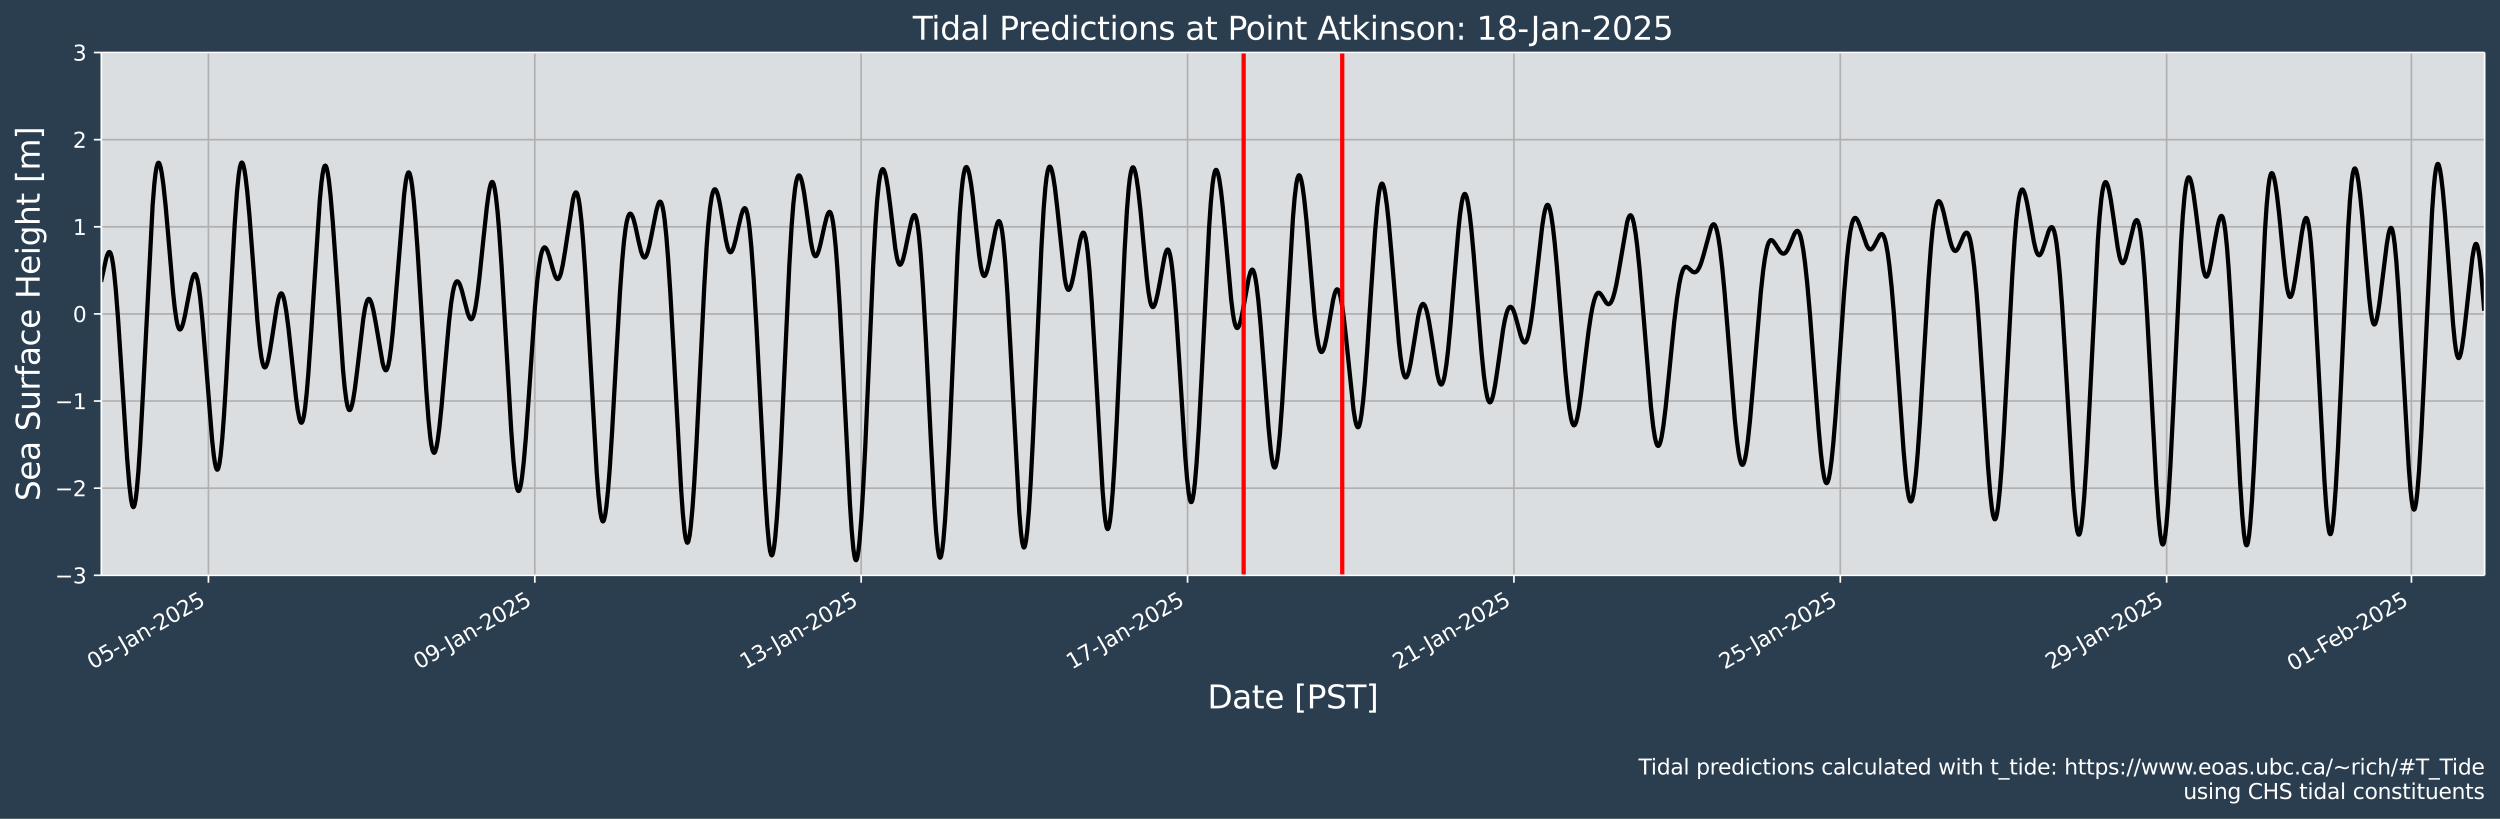 <?xml version="1.0" encoding="UTF-8"?>
<!DOCTYPE svg  PUBLIC '-//W3C//DTD SVG 1.1//EN'  'http://www.w3.org/Graphics/SVG/1.1/DTD/svg11.dtd'>
<svg width="1170.7pt" height="383.43pt" version="1.1" viewBox="0 0 1170.7 383.43" xmlns="http://www.w3.org/2000/svg" xmlns:xlink="http://www.w3.org/1999/xlink">
 <defs>
  <style type="text/css">*{stroke-linejoin: round; stroke-linecap: butt}</style>
 </defs>
 <g id="figure_1">
  <g id="patch_1">
   <path d="m0 383.43h1170.7v-383.43h-1170.7z" fill="#2b3e50"/>
  </g>
  <g id="axes_1">
   <g id="patch_2">
    <path d="m47.459 269.4h1116v-244.8h-1116z" fill="#dbdee1"/>
   </g>
   <g id="matplotlib.axis_1">
    <g id="xtick_1">
     <g id="line2d_1">
      <path d="m97.608 269.4v-244.8" clip-path="url(#p2557ea10c1)" fill="none" stroke="#b0b0b0" stroke-linecap="square" stroke-width=".8"/>
     </g>
     <g id="line2d_2">
      <defs>
       <path id="m7368bfb168" d="m0 0v3.5" stroke="#fff" stroke-width=".8"/>
      </defs>
      <use x="97.608" y="269.398" fill="#ffffff" stroke="#ffffff" stroke-width=".8" xlink:href="#m7368bfb168"/>
     </g>
     <g id="text_1">
      <!-- 05-Jan-2025 -->
      <g transform="translate(43.421 313.66) rotate(-30) scale(.1 -.1)" fill="#fff">
       <defs>
        <path id="DejaVuSans-30" transform="scale(.016)" d="m2034 4250q-487 0-733-480-245-479-245-1442 0-959 245-1439 246-480 733-480 491 0 736 480 246 480 246 1439 0 963-246 1442-245 480-736 480zm0 500q785 0 1199-621 414-620 414-1801 0-1178-414-1799-414-620-1199-620-784 0-1198 620-414 621-414 1799 0 1181 414 1801 414 621 1198 621z"/>
        <path id="DejaVuSans-35" transform="scale(.016)" d="m691 4666h2478v-532h-1900v-1143q137 47 274 70 138 23 276 23 781 0 1237-428 457-428 457-1159 0-753-469-1171-469-417-1322-417-294 0-599 50-304 50-629 150v635q281-153 581-228t634-75q541 0 856 284 316 284 316 772 0 487-316 771-315 285-856 285-253 0-505-56-251-56-513-175v2344z"/>
        <path id="DejaVuSans-2d" transform="scale(.016)" d="m313 2009h1684v-512h-1684v512z"/>
        <path id="DejaVuSans-4a" transform="scale(.016)" d="m628 4666h631v-4341q0-844-320-1225t-1030-381h-240v531h197q418 0 590 235 172 234 172 840v4341z"/>
        <path id="DejaVuSans-61" transform="scale(.016)" d="m2194 1759q-697 0-966-159t-269-544q0-306 202-486 202-179 548-179 479 0 768 339t289 901v128h-572zm1147 238v-1997h-575v531q-197-318-491-470t-719-152q-537 0-855 302-317 302-317 808 0 590 395 890 396 300 1180 300h807v57q0 397-261 614t-733 217q-300 0-585-72-284-72-546-216v532q315 122 612 182 297 61 578 61 760 0 1135-394 375-393 375-1193z"/>
        <path id="DejaVuSans-6e" transform="scale(.016)" d="m3513 2113v-2113h-575v2094q0 497-194 743-194 247-581 247-466 0-735-297-269-296-269-809v-1978h-578v3500h578v-544q207 316 486 472 280 156 646 156 603 0 912-373 310-373 310-1098z"/>
        <path id="DejaVuSans-32" transform="scale(.016)" d="m1228 531h2203v-531h-2962v531q359 372 979 998 621 627 780 809 303 340 423 576 121 236 121 464 0 372-261 606-261 235-680 235-297 0-627-103-329-103-704-313v638q381 153 712 231 332 78 607 78 725 0 1156-363 431-362 431-968 0-288-108-546-107-257-392-607-78-91-497-524-418-433-1181-1211z"/>
       </defs>
       <use xlink:href="#DejaVuSans-30"/>
       <use x="63.623" xlink:href="#DejaVuSans-35"/>
       <use x="127.246" xlink:href="#DejaVuSans-2d"/>
       <use x="168.955" xlink:href="#DejaVuSans-4a"/>
       <use x="198.447" xlink:href="#DejaVuSans-61"/>
       <use x="259.727" xlink:href="#DejaVuSans-6e"/>
       <use x="323.105" xlink:href="#DejaVuSans-2d"/>
       <use x="359.189" xlink:href="#DejaVuSans-32"/>
       <use x="422.812" xlink:href="#DejaVuSans-30"/>
       <use x="486.436" xlink:href="#DejaVuSans-32"/>
       <use x="550.059" xlink:href="#DejaVuSans-35"/>
      </g>
     </g>
    </g>
    <g id="xtick_2">
     <g id="line2d_3">
      <path d="m250.44 269.4v-244.8" clip-path="url(#p2557ea10c1)" fill="none" stroke="#b0b0b0" stroke-linecap="square" stroke-width=".8"/>
     </g>
     <g id="line2d_4">
      <use x="250.441" y="269.398" fill="#ffffff" stroke="#ffffff" stroke-width=".8" xlink:href="#m7368bfb168"/>
     </g>
     <g id="text_2">
      <!-- 09-Jan-2025 -->
      <g transform="translate(196.25 313.66) rotate(-30) scale(.1 -.1)" fill="#fff">
       <defs>
        <path id="DejaVuSans-39" transform="scale(.016)" d="m703 97v575q238-113 481-172 244-59 479-59 625 0 954 420 330 420 377 1277-181-269-460-413-278-144-615-144-700 0-1108 423-408 424-408 1159 0 718 425 1152 425 435 1131 435 810 0 1236-621 427-620 427-1801 0-1103-524-1761-523-658-1407-658-238 0-482 47-243 47-506 141zm1256 1978q425 0 673 290 249 291 249 798 0 503-249 795-248 292-673 292t-673-292-248-795q0-507 248-798 248-290 673-290z"/>
       </defs>
       <use xlink:href="#DejaVuSans-30"/>
       <use x="63.623" xlink:href="#DejaVuSans-39"/>
       <use x="127.246" xlink:href="#DejaVuSans-2d"/>
       <use x="168.955" xlink:href="#DejaVuSans-4a"/>
       <use x="198.447" xlink:href="#DejaVuSans-61"/>
       <use x="259.727" xlink:href="#DejaVuSans-6e"/>
       <use x="323.105" xlink:href="#DejaVuSans-2d"/>
       <use x="359.189" xlink:href="#DejaVuSans-32"/>
       <use x="422.812" xlink:href="#DejaVuSans-30"/>
       <use x="486.436" xlink:href="#DejaVuSans-32"/>
       <use x="550.059" xlink:href="#DejaVuSans-35"/>
      </g>
     </g>
    </g>
    <g id="xtick_3">
     <g id="line2d_5">
      <path d="m403.27 269.4v-244.8" clip-path="url(#p2557ea10c1)" fill="none" stroke="#b0b0b0" stroke-linecap="square" stroke-width=".8"/>
     </g>
     <g id="line2d_6">
      <use x="403.274" y="269.398" fill="#ffffff" stroke="#ffffff" stroke-width=".8" xlink:href="#m7368bfb168"/>
     </g>
     <g id="text_3">
      <!-- 13-Jan-2025 -->
      <g transform="translate(349.09 313.66) rotate(-30) scale(.1 -.1)" fill="#fff">
       <defs>
        <path id="DejaVuSans-31" transform="scale(.016)" d="m794 531h1031v3560l-1122-225v575l1116 225h631v-4135h1031v-531h-2687v531z"/>
        <path id="DejaVuSans-33" transform="scale(.016)" d="m2597 2516q453-97 707-404 255-306 255-756 0-690-475-1069-475-378-1350-378-293 0-604 58t-642 174v609q262-153 574-231 313-78 654-78 593 0 904 234t311 681q0 413-289 645-289 233-804 233h-544v519h569q465 0 712 186t247 536q0 359-255 551-254 193-729 193-260 0-557-57-297-56-653-174v562q360 100 674 150t592 50q719 0 1137-327 419-326 419-882 0-388-222-655t-631-370z"/>
       </defs>
       <use xlink:href="#DejaVuSans-31"/>
       <use x="63.623" xlink:href="#DejaVuSans-33"/>
       <use x="127.246" xlink:href="#DejaVuSans-2d"/>
       <use x="168.955" xlink:href="#DejaVuSans-4a"/>
       <use x="198.447" xlink:href="#DejaVuSans-61"/>
       <use x="259.727" xlink:href="#DejaVuSans-6e"/>
       <use x="323.105" xlink:href="#DejaVuSans-2d"/>
       <use x="359.189" xlink:href="#DejaVuSans-32"/>
       <use x="422.812" xlink:href="#DejaVuSans-30"/>
       <use x="486.436" xlink:href="#DejaVuSans-32"/>
       <use x="550.059" xlink:href="#DejaVuSans-35"/>
      </g>
     </g>
    </g>
    <g id="xtick_4">
     <g id="line2d_7">
      <path d="m556.11 269.4v-244.8" clip-path="url(#p2557ea10c1)" fill="none" stroke="#b0b0b0" stroke-linecap="square" stroke-width=".8"/>
     </g>
     <g id="line2d_8">
      <use x="556.107" y="269.398" fill="#ffffff" stroke="#ffffff" stroke-width=".8" xlink:href="#m7368bfb168"/>
     </g>
     <g id="text_4">
      <!-- 17-Jan-2025 -->
      <g transform="translate(501.92 313.66) rotate(-30) scale(.1 -.1)" fill="#fff">
       <defs>
        <path id="DejaVuSans-37" transform="scale(.016)" d="m525 4666h3e3v-269l-1694-4397h-659l1594 4134h-2241v532z"/>
       </defs>
       <use xlink:href="#DejaVuSans-31"/>
       <use x="63.623" xlink:href="#DejaVuSans-37"/>
       <use x="127.246" xlink:href="#DejaVuSans-2d"/>
       <use x="168.955" xlink:href="#DejaVuSans-4a"/>
       <use x="198.447" xlink:href="#DejaVuSans-61"/>
       <use x="259.727" xlink:href="#DejaVuSans-6e"/>
       <use x="323.105" xlink:href="#DejaVuSans-2d"/>
       <use x="359.189" xlink:href="#DejaVuSans-32"/>
       <use x="422.812" xlink:href="#DejaVuSans-30"/>
       <use x="486.436" xlink:href="#DejaVuSans-32"/>
       <use x="550.059" xlink:href="#DejaVuSans-35"/>
      </g>
     </g>
    </g>
    <g id="xtick_5">
     <g id="line2d_9">
      <path d="m708.94 269.4v-244.8" clip-path="url(#p2557ea10c1)" fill="none" stroke="#b0b0b0" stroke-linecap="square" stroke-width=".8"/>
     </g>
     <g id="line2d_10">
      <use x="708.94" y="269.398" fill="#ffffff" stroke="#ffffff" stroke-width=".8" xlink:href="#m7368bfb168"/>
     </g>
     <g id="text_5">
      <!-- 21-Jan-2025 -->
      <g transform="translate(654.75 313.66) rotate(-30) scale(.1 -.1)" fill="#fff">
       <use xlink:href="#DejaVuSans-32"/>
       <use x="63.623" xlink:href="#DejaVuSans-31"/>
       <use x="127.246" xlink:href="#DejaVuSans-2d"/>
       <use x="168.955" xlink:href="#DejaVuSans-4a"/>
       <use x="198.447" xlink:href="#DejaVuSans-61"/>
       <use x="259.727" xlink:href="#DejaVuSans-6e"/>
       <use x="323.105" xlink:href="#DejaVuSans-2d"/>
       <use x="359.189" xlink:href="#DejaVuSans-32"/>
       <use x="422.812" xlink:href="#DejaVuSans-30"/>
       <use x="486.436" xlink:href="#DejaVuSans-32"/>
       <use x="550.059" xlink:href="#DejaVuSans-35"/>
      </g>
     </g>
    </g>
    <g id="xtick_6">
     <g id="line2d_11">
      <path d="m861.77 269.4v-244.8" clip-path="url(#p2557ea10c1)" fill="none" stroke="#b0b0b0" stroke-linecap="square" stroke-width=".8"/>
     </g>
     <g id="line2d_12">
      <use x="861.773" y="269.398" fill="#ffffff" stroke="#ffffff" stroke-width=".8" xlink:href="#m7368bfb168"/>
     </g>
     <g id="text_6">
      <!-- 25-Jan-2025 -->
      <g transform="translate(807.59 313.66) rotate(-30) scale(.1 -.1)" fill="#fff">
       <use xlink:href="#DejaVuSans-32"/>
       <use x="63.623" xlink:href="#DejaVuSans-35"/>
       <use x="127.246" xlink:href="#DejaVuSans-2d"/>
       <use x="168.955" xlink:href="#DejaVuSans-4a"/>
       <use x="198.447" xlink:href="#DejaVuSans-61"/>
       <use x="259.727" xlink:href="#DejaVuSans-6e"/>
       <use x="323.105" xlink:href="#DejaVuSans-2d"/>
       <use x="359.189" xlink:href="#DejaVuSans-32"/>
       <use x="422.812" xlink:href="#DejaVuSans-30"/>
       <use x="486.436" xlink:href="#DejaVuSans-32"/>
       <use x="550.059" xlink:href="#DejaVuSans-35"/>
      </g>
     </g>
    </g>
    <g id="xtick_7">
     <g id="line2d_13">
      <path d="m1014.6 269.4v-244.8" clip-path="url(#p2557ea10c1)" fill="none" stroke="#b0b0b0" stroke-linecap="square" stroke-width=".8"/>
     </g>
     <g id="line2d_14">
      <use x="1014.606" y="269.398" fill="#ffffff" stroke="#ffffff" stroke-width=".8" xlink:href="#m7368bfb168"/>
     </g>
     <g id="text_7">
      <!-- 29-Jan-2025 -->
      <g transform="translate(960.42 313.66) rotate(-30) scale(.1 -.1)" fill="#fff">
       <use xlink:href="#DejaVuSans-32"/>
       <use x="63.623" xlink:href="#DejaVuSans-39"/>
       <use x="127.246" xlink:href="#DejaVuSans-2d"/>
       <use x="168.955" xlink:href="#DejaVuSans-4a"/>
       <use x="198.447" xlink:href="#DejaVuSans-61"/>
       <use x="259.727" xlink:href="#DejaVuSans-6e"/>
       <use x="323.105" xlink:href="#DejaVuSans-2d"/>
       <use x="359.189" xlink:href="#DejaVuSans-32"/>
       <use x="422.812" xlink:href="#DejaVuSans-30"/>
       <use x="486.436" xlink:href="#DejaVuSans-32"/>
       <use x="550.059" xlink:href="#DejaVuSans-35"/>
      </g>
     </g>
    </g>
    <g id="xtick_8">
     <g id="line2d_15">
      <path d="m1129.2 269.4v-244.8" clip-path="url(#p2557ea10c1)" fill="none" stroke="#b0b0b0" stroke-linecap="square" stroke-width=".8"/>
     </g>
     <g id="line2d_16">
      <use x="1129.231" y="269.398" fill="#ffffff" stroke="#ffffff" stroke-width=".8" xlink:href="#m7368bfb168"/>
     </g>
     <g id="text_8">
      <!-- 01-Feb-2025 -->
      <g transform="translate(1073.6 314.52) rotate(-30) scale(.1 -.1)" fill="#fff">
       <defs>
        <path id="DejaVuSans-46" transform="scale(.016)" d="m628 4666h2681v-532h-2050v-1375h1850v-531h-1850v-2228h-631v4666z"/>
        <path id="DejaVuSans-65" transform="scale(.016)" d="m3597 1894v-281h-2644q38-594 358-905t892-311q331 0 642 81t618 244v-544q-310-131-635-200t-659-69q-838 0-1327 487-489 488-489 1320 0 859 464 1363 464 505 1252 505 706 0 1117-455 411-454 411-1235zm-575 169q-6 471-264 752-258 282-683 282-481 0-770-272t-333-766l2050 4z"/>
        <path id="DejaVuSans-62" transform="scale(.016)" d="m3116 1747q0 634-261 995t-717 361q-457 0-718-361t-261-995 261-995 718-361q456 0 717 361t261 995zm-1957 1222q182 312 458 463 277 152 661 152 638 0 1036-506 399-506 399-1331t-399-1332q-398-506-1036-506-384 0-661 152-276 152-458 464v-525h-578v4863h578v-1894z"/>
       </defs>
       <use xlink:href="#DejaVuSans-30"/>
       <use x="63.623" xlink:href="#DejaVuSans-31"/>
       <use x="127.246" xlink:href="#DejaVuSans-2d"/>
       <use x="163.33" xlink:href="#DejaVuSans-46"/>
       <use x="215.35" xlink:href="#DejaVuSans-65"/>
       <use x="276.873" xlink:href="#DejaVuSans-62"/>
       <use x="340.35" xlink:href="#DejaVuSans-2d"/>
       <use x="376.434" xlink:href="#DejaVuSans-32"/>
       <use x="440.057" xlink:href="#DejaVuSans-30"/>
       <use x="503.68" xlink:href="#DejaVuSans-32"/>
       <use x="567.303" xlink:href="#DejaVuSans-35"/>
      </g>
     </g>
    </g>
    <g id="text_9">
     <!-- Date [PST] -->
     <g transform="translate(565.43 331.72) scale(.15 -.15)" fill="#fff">
      <defs>
       <path id="BitstreamVeraSans-Roman-44" transform="scale(.016)" d="m1259 4147v-3628h763q966 0 1414 437 448 438 448 1382 0 937-448 1373t-1414 436h-763zm-631 519h1297q1356 0 1990-564 635-564 635-1764 0-1207-638-1773-637-565-1987-565h-1297v4666z"/>
       <path id="BitstreamVeraSans-Roman-61" transform="scale(.016)" d="m2194 1759q-697 0-966-159t-269-544q0-306 202-486 202-179 548-179 479 0 768 339t289 901v128h-572zm1147 238v-1997h-575v531q-197-318-491-470t-719-152q-537 0-855 302-317 302-317 808 0 590 395 890 396 300 1180 300h807v57q0 397-261 614t-733 217q-300 0-585-72-284-72-546-216v532q315 122 612 182 297 61 578 61 760 0 1135-394 375-393 375-1193z"/>
       <path id="BitstreamVeraSans-Roman-74" transform="scale(.016)" d="m1172 4494v-994h1184v-447h-1184v-1900q0-428 117-550t477-122h590v-481h-590q-666 0-919 248-253 249-253 905v1900h-422v447h422v994h578z"/>
       <path id="BitstreamVeraSans-Roman-65" transform="scale(.016)" d="m3597 1894v-281h-2644q38-594 358-905t892-311q331 0 642 81t618 244v-544q-310-131-635-200t-659-69q-838 0-1327 487-489 488-489 1320 0 859 464 1363 464 505 1252 505 706 0 1117-455 411-454 411-1235zm-575 169q-6 471-264 752-258 282-683 282-481 0-770-272t-333-766l2050 4z"/>
       <path id="BitstreamVeraSans-Roman-5b" transform="scale(.016)" d="m550 4863h1325v-447h-750v-4813h750v-447h-1325v5707z"/>
       <path id="BitstreamVeraSans-Roman-50" transform="scale(.016)" d="m1259 4147v-1753h794q441 0 681 228 241 228 241 650 0 419-241 647-240 228-681 228h-794zm-631 519h1425q785 0 1186-355 402-355 402-1039 0-691-402-1044-401-353-1186-353h-794v-1875h-631v4666z"/>
       <path id="BitstreamVeraSans-Roman-53" transform="scale(.016)" d="m3425 4513v-616q-359 172-678 256-319 85-616 85-515 0-795-200t-280-569q0-310 186-468 186-157 705-254l381-78q706-135 1042-474t336-907q0-679-455-1029-454-350-1332-350-331 0-705 75-373 75-773 222v650q384-215 753-325 369-109 725-109 540 0 834 212 294 213 294 607 0 343-211 537t-692 291l-385 75q-706 140-1022 440-315 300-315 835 0 619 436 975t1201 356q329 0 669-60 341-59 697-177z"/>
       <path id="BitstreamVeraSans-Roman-54" transform="scale(.016)" d="m-19 4666h3947v-532h-1656v-4134h-634v4134h-1657v532z"/>
       <path id="BitstreamVeraSans-Roman-5d" transform="scale(.016)" d="m1947 4863v-5707h-1325v447h747v4813h-747v447h1325z"/>
      </defs>
      <use xlink:href="#BitstreamVeraSans-Roman-44"/>
      <use x="77.002" xlink:href="#BitstreamVeraSans-Roman-61"/>
      <use x="138.281" xlink:href="#BitstreamVeraSans-Roman-74"/>
      <use x="177.49" xlink:href="#BitstreamVeraSans-Roman-65"/>
      <use x="239.014" xlink:href="#BitstreamVeraSans-Roman-20"/>
      <use x="270.801" xlink:href="#BitstreamVeraSans-Roman-5b"/>
      <use x="309.814" xlink:href="#BitstreamVeraSans-Roman-50"/>
      <use x="370.117" xlink:href="#BitstreamVeraSans-Roman-53"/>
      <use x="433.594" xlink:href="#BitstreamVeraSans-Roman-54"/>
      <use x="494.678" xlink:href="#BitstreamVeraSans-Roman-5d"/>
     </g>
    </g>
   </g>
   <g id="matplotlib.axis_2">
    <g id="ytick_1">
     <g id="line2d_17">
      <path d="m47.459 269.4h1116" clip-path="url(#p2557ea10c1)" fill="none" stroke="#b0b0b0" stroke-linecap="square" stroke-width=".8"/>
     </g>
     <g id="line2d_18">
      <defs>
       <path id="m832e644f0f" d="m0 0h-3.5" stroke="#fff" stroke-width=".8"/>
      </defs>
      <use x="47.459" y="269.398" fill="#ffffff" stroke="#ffffff" stroke-width=".8" xlink:href="#m832e644f0f"/>
     </g>
     <g id="text_10">
      <!-- −3 -->
      <g transform="translate(25.717 273.2) scale(.1 -.1)" fill="#fff">
       <defs>
        <path id="DejaVuSans-2212" transform="scale(.016)" d="m678 2272h4006v-531h-4006v531z"/>
       </defs>
       <use xlink:href="#DejaVuSans-2212"/>
       <use x="83.789" xlink:href="#DejaVuSans-33"/>
      </g>
     </g>
    </g>
    <g id="ytick_2">
     <g id="line2d_19">
      <path d="m47.459 228.6h1116" clip-path="url(#p2557ea10c1)" fill="none" stroke="#b0b0b0" stroke-linecap="square" stroke-width=".8"/>
     </g>
     <g id="line2d_20">
      <use x="47.459" y="228.598" fill="#ffffff" stroke="#ffffff" stroke-width=".8" xlink:href="#m832e644f0f"/>
     </g>
     <g id="text_11">
      <!-- −2 -->
      <g transform="translate(25.717 232.4) scale(.1 -.1)" fill="#fff">
       <use xlink:href="#DejaVuSans-2212"/>
       <use x="83.789" xlink:href="#DejaVuSans-32"/>
      </g>
     </g>
    </g>
    <g id="ytick_3">
     <g id="line2d_21">
      <path d="m47.459 187.8h1116" clip-path="url(#p2557ea10c1)" fill="none" stroke="#b0b0b0" stroke-linecap="square" stroke-width=".8"/>
     </g>
     <g id="line2d_22">
      <use x="47.459" y="187.798" fill="#ffffff" stroke="#ffffff" stroke-width=".8" xlink:href="#m832e644f0f"/>
     </g>
     <g id="text_12">
      <!-- −1 -->
      <g transform="translate(25.717 191.6) scale(.1 -.1)" fill="#fff">
       <use xlink:href="#DejaVuSans-2212"/>
       <use x="83.789" xlink:href="#DejaVuSans-31"/>
      </g>
     </g>
    </g>
    <g id="ytick_4">
     <g id="line2d_23">
      <path d="m47.459 147h1116" clip-path="url(#p2557ea10c1)" fill="none" stroke="#b0b0b0" stroke-linecap="square" stroke-width=".8"/>
     </g>
     <g id="line2d_24">
      <use x="47.459" y="146.998" fill="#ffffff" stroke="#ffffff" stroke-width=".8" xlink:href="#m832e644f0f"/>
     </g>
     <g id="text_13">
      <!-- 0 -->
      <g transform="translate(34.097 150.8) scale(.1 -.1)" fill="#fff">
       <use xlink:href="#DejaVuSans-30"/>
      </g>
     </g>
    </g>
    <g id="ytick_5">
     <g id="line2d_25">
      <path d="m47.459 106.2h1116" clip-path="url(#p2557ea10c1)" fill="none" stroke="#b0b0b0" stroke-linecap="square" stroke-width=".8"/>
     </g>
     <g id="line2d_26">
      <use x="47.459" y="106.198" fill="#ffffff" stroke="#ffffff" stroke-width=".8" xlink:href="#m832e644f0f"/>
     </g>
     <g id="text_14">
      <!-- 1 -->
      <g transform="translate(34.097 110) scale(.1 -.1)" fill="#fff">
       <use xlink:href="#DejaVuSans-31"/>
      </g>
     </g>
    </g>
    <g id="ytick_6">
     <g id="line2d_27">
      <path d="m47.459 65.398h1116" clip-path="url(#p2557ea10c1)" fill="none" stroke="#b0b0b0" stroke-linecap="square" stroke-width=".8"/>
     </g>
     <g id="line2d_28">
      <use x="47.459" y="65.398" fill="#ffffff" stroke="#ffffff" stroke-width=".8" xlink:href="#m832e644f0f"/>
     </g>
     <g id="text_15">
      <!-- 2 -->
      <g transform="translate(34.097 69.197) scale(.1 -.1)" fill="#fff">
       <use xlink:href="#DejaVuSans-32"/>
      </g>
     </g>
    </g>
    <g id="ytick_7">
     <g id="line2d_29">
      <path d="m47.459 24.598h1116" clip-path="url(#p2557ea10c1)" fill="none" stroke="#b0b0b0" stroke-linecap="square" stroke-width=".8"/>
     </g>
     <g id="line2d_30">
      <use x="47.459" y="24.598" fill="#ffffff" stroke="#ffffff" stroke-width=".8" xlink:href="#m832e644f0f"/>
     </g>
     <g id="text_16">
      <!-- 3 -->
      <g transform="translate(34.097 28.397) scale(.1 -.1)" fill="#fff">
       <use xlink:href="#DejaVuSans-33"/>
      </g>
     </g>
    </g>
    <g id="text_17">
     <!-- Sea Surface Height [m] -->
     <g transform="translate(18.598 234.64) rotate(-90) scale(.15 -.15)" fill="#fff">
      <defs>
       <path id="BitstreamVeraSans-Roman-75" transform="scale(.016)" d="m544 1381v2119h575v-2097q0-497 193-746 194-248 582-248 465 0 735 297 271 297 271 810v1984h575v-3500h-575v538q-209-319-486-474-276-155-642-155-603 0-916 375-312 375-312 1097z"/>
       <path id="BitstreamVeraSans-Roman-72" transform="scale(.016)" d="m2631 2963q-97 56-211 82-114 27-251 27-488 0-749-317t-261-911v-1844h-578v3500h578v-544q182 319 472 473 291 155 707 155 59 0 131-8 72-7 159-23l3-590z"/>
       <path id="BitstreamVeraSans-Roman-66" transform="scale(.016)" d="m2375 4863v-479h-550q-309 0-430-125-120-125-120-450v-309h947v-447h-947v-3053h-578v3053h-550v447h550v244q0 584 272 851 272 268 862 268h544z"/>
       <path id="BitstreamVeraSans-Roman-63" transform="scale(.016)" d="m3122 3366v-538q-244 135-489 202t-495 67q-560 0-870-355-309-354-309-995t309-996q310-354 870-354 250 0 495 67t489 202v-532q-241-112-499-168-257-57-548-57-791 0-1257 497-465 497-465 1341 0 856 470 1346 471 491 1290 491 265 0 518-55 253-54 491-163z"/>
       <path id="BitstreamVeraSans-Roman-48" transform="scale(.016)" d="m628 4666h631v-1913h2294v1913h631v-4666h-631v2222h-2294v-2222h-631v4666z"/>
       <path id="BitstreamVeraSans-Roman-69" transform="scale(.016)" d="m603 3500h575v-3500h-575v3500zm0 1363h575v-729h-575v729z"/>
       <path id="BitstreamVeraSans-Roman-67" transform="scale(.016)" d="m2906 1791q0 625-258 968-257 344-723 344-462 0-720-344-258-343-258-968 0-622 258-966t720-344q466 0 723 344 258 344 258 966zm575-1357q0-893-397-1329-396-436-1215-436-303 0-572 45t-522 139v559q253-137 500-202 247-66 503-66 566 0 847 295t281 892v285q-178-310-456-463t-666-153q-643 0-1037 490-394 491-394 1301 0 812 394 1302 394 491 1037 491 388 0 666-153t456-462v531h575v-3066z"/>
       <path id="BitstreamVeraSans-Roman-68" transform="scale(.016)" d="m3513 2113v-2113h-575v2094q0 497-194 743-194 247-581 247-466 0-735-297-269-296-269-809v-1978h-578v4863h578v-1907q207 316 486 472 280 156 646 156 603 0 912-373 310-373 310-1098z"/>
       <path id="BitstreamVeraSans-Roman-6d" transform="scale(.016)" d="m3328 2828q216 388 516 572t706 184q547 0 844-383 297-382 297-1088v-2113h-578v2094q0 503-179 746-178 244-543 244-447 0-707-297-259-296-259-809v-1978h-578v2094q0 506-178 748t-550 242q-441 0-701-298-259-298-259-808v-1978h-578v3500h578v-544q197 322 472 475t653 153q382 0 649-194 267-193 395-562z"/>
      </defs>
      <use xlink:href="#BitstreamVeraSans-Roman-53"/>
      <use x="63.477" xlink:href="#BitstreamVeraSans-Roman-65"/>
      <use x="125" xlink:href="#BitstreamVeraSans-Roman-61"/>
      <use x="186.279" xlink:href="#BitstreamVeraSans-Roman-20"/>
      <use x="218.066" xlink:href="#BitstreamVeraSans-Roman-53"/>
      <use x="281.543" xlink:href="#BitstreamVeraSans-Roman-75"/>
      <use x="344.922" xlink:href="#BitstreamVeraSans-Roman-72"/>
      <use x="386.035" xlink:href="#BitstreamVeraSans-Roman-66"/>
      <use x="421.24" xlink:href="#BitstreamVeraSans-Roman-61"/>
      <use x="482.52" xlink:href="#BitstreamVeraSans-Roman-63"/>
      <use x="537.5" xlink:href="#BitstreamVeraSans-Roman-65"/>
      <use x="599.023" xlink:href="#BitstreamVeraSans-Roman-20"/>
      <use x="630.811" xlink:href="#BitstreamVeraSans-Roman-48"/>
      <use x="706.006" xlink:href="#BitstreamVeraSans-Roman-65"/>
      <use x="767.529" xlink:href="#BitstreamVeraSans-Roman-69"/>
      <use x="795.312" xlink:href="#BitstreamVeraSans-Roman-67"/>
      <use x="858.789" xlink:href="#BitstreamVeraSans-Roman-68"/>
      <use x="922.168" xlink:href="#BitstreamVeraSans-Roman-74"/>
      <use x="961.377" xlink:href="#BitstreamVeraSans-Roman-20"/>
      <use x="993.164" xlink:href="#BitstreamVeraSans-Roman-5b"/>
      <use x="1032.178" xlink:href="#BitstreamVeraSans-Roman-6d"/>
      <use x="1129.59" xlink:href="#BitstreamVeraSans-Roman-5d"/>
     </g>
    </g>
   </g>
   <g id="line2d_31">
    <path d="m47.327 131.95 2.388-10.926 0.531-1.689 0.531-1.065 0.265-0.241 0.265-0.017 0.265 0.226 0.265 0.485 0.531 1.799 0.531 2.945 0.531 4.081 0.796 8.072 1.061 13.673 1.592 24.19 2.653 41.093 1.061 12.857 0.796 6.612 0.531 2.549 0.265 0.654 0.265 0.223 0.265-0.216 0.265-0.658 0.531-2.624 0.531-4.295 0.796-9.244 0.796-12.004 1.327-24.23 4.511-87.98 0.796-9.965 0.531-4.781 0.531-3.228 0.531-1.706 0.265-0.31 0.265 0.03 0.265 0.353 0.531 1.598 0.531 2.655 0.796 5.646 1.061 9.977 1.327 15.126 2.123 24.923 0.796 7.513 0.796 5.612 0.531 2.527 0.531 1.529 0.265 0.401 0.265 0.17 0.265-0.048 0.265-0.252 0.531-1.054 0.531-1.674 0.796-3.385 1.327-6.98 1.592-8.289 0.796-2.938 0.531-1.112 0.265-0.241 0.265-0.009 0.265 0.236 0.265 0.49 0.531 1.758 0.531 2.787 0.796 5.958 1.061 10.63 1.327 16.043 3.184 39.747 0.796 7.298 0.531 3.56 0.531 2.286 0.265 0.615 0.265 0.244 0.265-0.137 0.265-0.524 0.531-2.208 0.531-3.712 0.796-8.143 0.796-10.733 1.061-17.23 1.857-34.368 2.123-38.355 1.061-14.907 0.796-7.855 0.531-3.391 0.531-1.865 0.265-0.37 0.265-0.007 0.265 0.341 0.265 0.673 0.531 2.27 0.531 3.373 0.796 6.793 1.061 11.584 1.592 20.839 2.123 28.263 1.061 11.102 0.796 5.922 0.531 2.637 0.531 1.568 0.265 0.395 0.265 0.146 0.265-0.09 0.265-0.314 0.531-1.237 0.531-1.945 0.796-3.968 1.061-6.614 2.123-13.914 0.796-3.864 0.531-1.727 0.531-0.906 0.265-0.121 0.265 0.106 0.265 0.334 0.531 1.335 0.531 2.174 0.796 4.631 1.061 8.149 1.592 14.69 1.857 17.198 0.796 5.917 0.796 4.167 0.531 1.52 0.265 0.33 0.265 0.025 0.265-0.288 0.265-0.607 0.531-2.177 0.531-3.432 0.796-7.312 0.796-9.504 1.327-19.227 3.98-61.294 0.796-8.445 0.531-4.089 0.531-2.697 0.265-0.803 0.265-0.435 0.265-0.07 0.265 0.288 0.265 0.637 0.531 2.266 0.531 3.479 0.796 7.167 1.061 12.417 1.327 18.648 3.449 50.382 0.796 8.5 0.796 6.164 0.531 2.669 0.531 1.493 0.265 0.315 0.265 0.038 0.265-0.228 0.265-0.481 0.531-1.662 0.531-2.491 0.796-5.009 1.061-8.391 2.919-24.707 0.796-4.731 0.531-2.24 0.531-1.443 0.531-0.64 0.265-0.027 0.265 0.159 0.531 0.843 0.531 1.479 0.796 3.219 1.061 5.688 3.184 18.603 0.531 1.914 0.531 1.181 0.265 0.275 0.265 0.048 0.265-0.19 0.265-0.435 0.531-1.623 0.531-2.626 0.796-5.716 0.796-7.562 1.061-12.195 4.245-52.061 0.796-6.113 0.531-2.644 0.531-1.346 0.265-0.163 0.265 0.183 0.265 0.527 0.531 2.063 0.531 3.34 0.796 7.142 0.796 9.274 1.061 14.848 1.857 29.99 2.123 34.365 1.061 14.049 0.796 7.95 0.531 3.8 0.531 2.506 0.531 1.192 0.265 0.113 0.265-0.199 0.265-0.499 0.531-1.843 0.531-2.867 0.796-5.931 1.061-10.263 1.592-18.311 1.857-20.93 1.061-9.31 0.796-5.06 0.531-2.391 0.531-1.617 0.531-0.886 0.265-0.186 0.265-0.026 0.265 0.125 0.531 0.666 0.531 1.155 0.796 2.462 1.327 5.234 1.327 5.08 0.796 2.124 0.531 0.759 0.265 0.14 0.265-0.036 0.265-0.22 0.531-1.019 0.531-1.805 0.531-2.574 0.796-5.167 1.061-8.806 1.857-18.052 1.592-14.834 0.796-5.902 0.531-2.971 0.531-1.996 0.265-0.586 0.265-0.29 0.265 0.016 0.265 0.331 0.265 0.65 0.531 2.257 0.531 3.499 0.796 7.393 0.796 9.6 1.061 15.437 1.592 26.742 2.919 50.206 1.061 14.37 0.796 7.867 0.531 3.567 0.531 2.125 0.265 0.513 0.265 0.151 0.265-0.205 0.265-0.552 0.531-2.091 0.531-3.305 0.796-6.94 1.061-12.239 1.327-18.618 2.919-42.613 1.061-11.866 0.796-6.726 0.796-4.772 0.531-2.133 0.531-1.351 0.531-0.633 0.265-0.07 0.265 0.081 0.531 0.574 0.531 1.052 0.796 2.274 1.592 5.735 1.061 3.352 0.531 1.131 0.531 0.608 0.265 0.079 0.265-0.082 0.265-0.248 0.531-1 0.531-1.655 0.796-3.587 1.061-6.365 3.715-24.317 0.531-1.997 0.531-1.154 0.265-0.213 0.265 0.05 0.265 0.327 0.265 0.613 0.531 2.11 0.531 3.294 0.796 7.075 0.796 9.373 1.061 15.372 1.592 27.2 3.715 65.78 0.796 10.428 0.796 7.546 0.531 3.164 0.531 1.57 0.265 0.182 0.265-0.215 0.265-0.604 0.531-2.328 0.531-3.719 0.796-7.88 0.796-10.215 1.061-16.459 1.857-33.37 1.857-32.431 1.061-14.948 0.796-8.721 0.796-6.432 0.531-3.041 0.531-2.101 0.531-1.229 0.265-0.312 0.265-0.123 0.265 0.055 0.265 0.222 0.531 0.904 0.531 1.445 0.796 2.974 1.592 7.403 1.061 4.447 0.531 1.621 0.531 1.057 0.531 0.42 0.265-0.039 0.265-0.204 0.531-0.883 0.531-1.462 0.796-3.079 1.061-5.202 2.123-10.846 0.796-2.912 0.531-1.176 0.265-0.297 0.265-0.079 0.265 0.157 0.265 0.408 0.531 1.616 0.531 2.732 0.531 3.867 0.796 7.854 0.796 10.078 1.061 16.242 1.592 28.426 3.449 63.648 0.796 11.156 0.796 8.158 0.531 3.456 0.531 1.74 0.265 0.214 0.265-0.22 0.265-0.647 0.531-2.529 0.531-4.071 0.796-8.675 0.796-11.299 1.061-18.312 1.592-32.049 2.123-43.09 1.061-17.683 0.796-10.458 0.796-7.81 0.796-5.199 0.531-2.113 0.531-1.126 0.265-0.221 0.265-0.008 0.265 0.194 0.531 0.952 0.531 1.631 0.796 3.526 1.061 6.138 1.857 11.23 0.796 3.449 0.531 1.487 0.531 0.763 0.265 0.108 0.265-0.068 0.265-0.237 0.531-0.936 0.531-1.467 0.796-2.943 1.592-7.152 1.061-4.455 0.796-2.407 0.531-0.858 0.265-0.143 0.265 0.074 0.265 0.308 0.265 0.558 0.531 1.915 0.531 3.036 0.531 4.181 0.796 8.352 1.061 14.589 1.327 22.463 2.123 41.221 1.857 35.363 1.061 16.223 0.796 8.634 0.531 3.659 0.531 1.829 0.265 0.212 0.265-0.254 0.265-0.712 0.531-2.751 0.531-4.407 0.796-9.364 0.796-12.171 1.061-19.719 1.592-34.579 2.388-52.003 1.061-18.07 0.796-10.263 0.796-7.272 0.531-3.247 0.531-2.062 0.531-0.979 0.265-0.116 0.265 0.116 0.265 0.336 0.531 1.289 0.531 2.04 0.796 4.281 1.061 7.414 2.123 15.598 0.796 4.039 0.531 1.727 0.531 0.899 0.265 0.144 0.265-0.049 0.265-0.231 0.531-0.952 0.531-1.502 0.796-3.001 1.857-8.442 1.061-4.215 0.531-1.472 0.531-0.815 0.265-0.106 0.265 0.123 0.265 0.37 0.531 1.548 0.531 2.7 0.531 3.9 0.796 8.066 0.796 10.506 1.061 17.11 1.592 30.123 3.184 62.466 0.796 12.042 0.796 8.749 0.531 3.62 0.265 1.091 0.265 0.6 0.265 0.107 0.265-0.382 0.265-0.862 0.531-3.106 0.531-4.822 0.796-10.072 0.796-12.921 1.061-20.752 1.592-36.204 2.123-48.589 1.061-19.512 0.796-11.146 0.796-7.895 0.531-3.509 0.531-2.211 0.531-1.032 0.265-0.112 0.265 0.138 0.265 0.375 0.531 1.409 0.531 2.217 0.796 4.661 1.061 8.19 2.388 20.044 0.796 4.563 0.531 1.957 0.531 1.035 0.265 0.18 0.265-0.032 0.265-0.231 0.531-0.995 0.531-1.589 0.796-3.194 1.592-7.814 1.327-6.127 0.531-1.805 0.531-1.159 0.265-0.276 0.265-0.043 0.265 0.212 0.265 0.485 0.531 1.851 0.531 3.092 0.531 4.357 0.796 8.818 1.061 15.467 1.327 23.694 2.388 48.242 1.592 29.923 0.796 11.722 0.796 8.236 0.531 3.178 0.265 0.844 0.265 0.339 0.265-0.165 0.265-0.662 0.531-2.763 0.531-4.567 0.796-9.795 0.796-12.767 1.061-20.662 1.592-36.337 2.388-54.899 1.061-18.726 0.796-10.256 0.531-4.929 0.531-3.455 0.531-2.085 0.265-0.569 0.265-0.277 0.265-0.001 0.265 0.258 0.531 1.234 0.531 2.105 0.796 4.6 0.796 6.08 1.327 12.326 1.592 14.6 0.796 5.371 0.531 2.453 0.531 1.468 0.265 0.367 0.265 0.134 0.265-0.088 0.265-0.294 0.531-1.137 0.531-1.744 0.796-3.443 1.327-6.946 1.592-8.152 0.796-2.811 0.531-0.954 0.265-0.126 0.265 0.139 0.265 0.422 0.531 1.756 0.531 3.032 0.531 4.323 0.796 8.786 1.061 15.388 1.327 23.438 4.245 79.266 0.796 9.466 0.531 4.179 0.531 2.263 0.265 0.385 0.265-0.125 0.265-0.613 0.531-2.665 0.531-4.464 0.796-9.659 0.796-12.617 1.061-20.395 1.592-35.788 2.388-54.031 1.061-18.297 0.796-9.858 0.531-4.616 0.531-3.104 0.531-1.7 0.265-0.366 0.265-0.068 0.265 0.212 0.265 0.474 0.531 1.67 0.531 2.539 0.796 5.234 1.061 9.175 3.449 32.691 0.531 2.892 0.531 1.884 0.531 0.877 0.265 0.081 0.265-0.141 0.265-0.346 0.531-1.234 0.531-1.835 0.796-3.579 1.327-7.21 1.592-8.475 0.796-2.903 0.531-0.978 0.265-0.128 0.265 0.141 0.265 0.428 0.531 1.765 0.531 3.021 0.531 4.272 0.796 8.593 1.061 14.866 1.327 22.354 3.715 65.316 0.796 9.7 0.531 4.586 0.531 2.832 0.265 0.721 0.265 0.245 0.265-0.233 0.265-0.707 0.531-2.79 0.531-4.512 0.796-9.603 0.796-12.414 1.061-19.886 1.592-34.501 2.123-46.27 1.061-18.296 0.796-10.043 0.531-4.756 0.531-3.216 0.531-1.76 0.265-0.372 0.265-0.057 0.265 0.24 0.265 0.518 0.531 1.798 0.531 2.708 0.796 5.527 1.061 9.6 1.592 17.283 1.327 13.937 0.796 6.614 0.796 4.583 0.531 1.798 0.531 0.805 0.265 0.053 0.265-0.162 0.531-0.906 0.531-1.568 0.796-3.302 1.061-5.563 2.123-11.574 0.531-2.076 0.531-1.363 0.265-0.355 0.265-0.111 0.265 0.151 0.265 0.426 0.531 1.713 0.531 2.88 0.531 4.017 0.796 7.972 1.061 13.6 1.327 20.187 2.919 46.137 0.796 9.854 0.796 7.161 0.531 2.919 0.265 0.843 0.265 0.416 0.265-0.017 0.265-0.452 0.265-0.882 0.531-3.017 0.531-4.584 0.796-9.453 1.061-16.453 1.327-24.883 3.449-68.579 0.796-11.66 0.796-8.523 0.531-3.807 0.531-2.322 0.265-0.627 0.265-0.289 0.265 0.033 0.265 0.338 0.531 1.519 0.531 2.527 0.796 5.398 0.796 6.986 1.327 14.188 2.653 29.658 0.796 6.477 0.531 3.189 0.531 2.207 0.531 1.226 0.265 0.261 0.265 0.039 0.265-0.17 0.531-0.908 0.531-1.565 0.796-3.319 1.061-5.644 2.123-11.716 0.796-2.881 0.531-0.988 0.265-0.161 0.265 0.079 0.265 0.327 0.531 1.418 0.531 2.434 0.531 3.406 0.796 6.747 1.061 11.467 1.592 20.515 2.123 27.708 1.061 10.767 0.531 3.877 0.531 2.625 0.265 0.798 0.265 0.437 0.265 0.067 0.265-0.306 0.265-0.68 0.531-2.463 0.531-3.866 0.796-8.158 1.061-14.456 1.327-22.052 3.715-64.72 0.796-9.557 0.796-6.588 0.531-2.636 0.531-1.25 0.265-0.127 0.265 0.189 0.265 0.491 0.531 1.823 0.531 2.838 0.796 5.878 1.061 10.237 1.327 15.349 2.388 28.156 1.061 9.481 0.796 4.886 0.531 2.076 0.531 1.13 0.265 0.224 0.265 0.008 0.265-0.197 0.531-0.96 0.531-1.627 0.796-3.451 1.061-5.893 2.123-12.272 0.796-3.172 0.531-1.28 0.265-0.35 0.265-0.145 0.265 0.065 0.265 0.277 0.531 1.187 0.531 2.003 0.796 4.403 0.796 5.841 1.061 9.49 3.449 33.15 0.796 4.971 0.531 2.124 0.531 1.028 0.265 0.076 0.265-0.224 0.265-0.527 0.531-1.959 0.531-3.128 0.796-6.705 0.796-8.769 1.061-14.123 1.857-28.406 1.857-27.534 1.061-12.18 0.796-6.316 0.531-2.662 0.531-1.384 0.265-0.218 0.265 0.088 0.265 0.386 0.531 1.617 0.531 2.657 0.796 5.684 0.796 7.372 1.327 14.976 3.449 41.402 0.796 7.059 0.796 5.229 0.531 2.361 0.531 1.436 0.265 0.376 0.265 0.155 0.265-0.06 0.265-0.265 0.531-1.105 0.531-1.793 0.796-3.751 1.061-6.376 2.388-14.892 0.796-3.466 0.531-1.572 0.531-0.918 0.265-0.208 0.265-0.04 0.265 0.125 0.531 0.732 0.531 1.34 0.531 1.9 0.796 3.777 1.061 6.398 2.919 18.787 0.796 3.164 0.531 1.19 0.265 0.284 0.265 0.066 0.265-0.158 0.265-0.385 0.531-1.457 0.531-2.358 0.796-5.127 0.796-6.81 1.061-11.132 1.857-22.655 1.857-21.994 0.796-7.54 0.796-5.604 0.531-2.455 0.531-1.346 0.265-0.25 0.265 0.031 0.265 0.308 0.531 1.418 0.531 2.427 0.796 5.336 0.796 7.07 1.061 11.513 1.857 23.334 1.857 22.732 1.061 10.593 0.796 6.106 0.796 4.223 0.531 1.691 0.531 0.78 0.265 0.055 0.265-0.162 0.265-0.371 0.531-1.335 0.531-2.051 0.796-4.199 1.061-7.085 2.653-18.849 0.796-4.341 0.796-3.262 0.531-1.529 0.531-1.005 0.531-0.49 0.265-0.056 0.265 0.067 0.531 0.489 0.531 0.937 0.796 2.149 1.061 3.821 1.592 5.965 0.796 2.143 0.531 0.858 0.531 0.308 0.265-0.069 0.265-0.224 0.531-0.922 0.531-1.557 0.531-2.177 0.796-4.355 1.061-7.561 1.327-11.459 2.919-25.969 0.796-5.187 0.531-2.546 0.531-1.686 0.265-0.496 0.265-0.256 0.265-0.012 0.265 0.232 0.265 0.475 0.531 1.664 0.531 2.574 0.796 5.417 0.796 7.038 1.061 11.389 1.592 19.794 2.388 29.719 1.061 10.802 0.796 6.382 0.796 4.583 0.531 1.953 0.531 1.033 0.265 0.171 0.265-0.057 0.265-0.28 0.531-1.203 0.531-2.001 0.796-4.3 1.061-7.595 1.857-15.781 1.592-12.935 1.061-7.096 0.796-4.243 0.796-3.224 0.796-2.151 0.531-0.839 0.531-0.376 0.531 0.051 0.531 0.418 0.796 1.127 1.857 3.059 0.531 0.511 0.531 0.203 0.531-0.152 0.531-0.536 0.531-0.936 0.531-1.338 0.796-2.743 0.796-3.561 1.061-5.806 3.98-23.323 0.531-1.789 0.531-1.116 0.265-0.277 0.265-0.079 0.265 0.125 0.265 0.334 0.531 1.297 0.531 2.127 0.796 4.664 0.796 6.257 1.061 10.417 1.327 15.508 3.98 48.76 1.061 9.422 0.796 5.079 0.531 2.29 0.531 1.352 0.265 0.316 0.265 0.075 0.265-0.164 0.265-0.399 0.531-1.478 0.531-2.332 0.796-4.913 1.061-8.664 1.592-15.749 2.388-24.087 1.327-11.078 1.061-6.88 0.796-3.805 0.796-2.576 0.531-1.053 0.531-0.571 0.531-0.159 0.531 0.163 0.796 0.626 1.592 1.452 0.531 0.274 0.531 0.087 0.531-0.13 0.531-0.37 0.531-0.628 0.796-1.445 0.796-2.044 1.061-3.544 3.449-12.738 0.531-1.06 0.531-0.52 0.265-0.029 0.265 0.137 0.265 0.311 0.531 1.162 0.531 1.897 0.531 2.623 0.796 5.228 1.061 9.127 1.061 11.181 1.592 19.527 3.184 40.025 1.061 10.326 0.796 5.799 0.531 2.755 0.531 1.78 0.265 0.509 0.265 0.251 0.265-0.008 0.265-0.265 0.265-0.52 0.531-1.783 0.531-2.721 0.796-5.666 1.061-10.003 1.327-15.236 3.715-44.541 1.061-9.797 0.796-5.81 0.796-4.335 0.531-2.05 0.531-1.403 0.531-0.808 0.531-0.289 0.531 0.136 0.531 0.46 0.796 1.085 2.388 3.686 0.796 0.745 0.531 0.236 0.531-0.009 0.531-0.274 0.531-0.543 0.796-1.29 1.061-2.409 1.857-4.557 0.531-0.919 0.531-0.55 0.265-0.104 0.265 0.026 0.265 0.166 0.531 0.789 0.531 1.438 0.531 2.114 0.796 4.434 0.796 5.88 1.061 9.87 1.327 15.108 1.857 24.617 2.123 28.127 1.061 11.638 0.796 6.79 0.796 4.68 0.531 1.793 0.265 0.475 0.265 0.188 0.265-0.099 0.265-0.387 0.531-1.621 0.531-2.71 0.796-5.944 0.796-7.913 1.061-12.982 1.592-22.745 2.388-34.548 1.327-15.776 0.796-7.447 0.796-5.673 0.796-3.823 0.531-1.551 0.531-0.816 0.265-0.158 0.265-0.007 0.265 0.132 0.531 0.625 0.531 1.018 0.796 2.042 3.184 9.078 0.796 1.294 0.531 0.452 0.531 0.1 0.531-0.243 0.531-0.556 0.796-1.301 2.388-4.561 0.531-0.472 0.265-0.08 0.265 0.041 0.265 0.174 0.531 0.783 0.531 1.415 0.531 2.087 0.796 4.424 0.796 5.957 1.061 10.19 1.061 12.488 1.592 22.007 2.919 41.838 1.061 11.945 0.796 6.596 0.531 3.016 0.531 1.79 0.265 0.414 0.265 0.088 0.265-0.24 0.265-0.567 0.531-2.096 0.531-3.327 0.796-7.103 0.796-9.303 1.061-15.109 1.592-26.314 2.388-39.627 1.061-14.491 0.796-8.721 0.796-6.604 0.531-3.178 0.531-2.213 0.531-1.296 0.265-0.328 0.265-0.129 0.265 0.057 0.265 0.229 0.531 0.919 0.531 1.438 0.796 2.888 1.327 5.904 1.592 6.945 0.796 2.626 0.531 1.243 0.531 0.78 0.531 0.304 0.531-0.154 0.531-0.562 0.531-0.897 1.061-2.42 1.327-3.084 0.531-0.883 0.531-0.509 0.265-0.08 0.265 0.054 0.265 0.2 0.531 0.881 0.531 1.582 0.531 2.335 0.796 4.976 0.796 6.75 1.061 11.615 1.061 14.226 1.592 24.757 2.653 41.771 1.061 13.039 0.796 7.041 0.531 3.086 0.531 1.663 0.265 0.276 0.265-0.1 0.265-0.475 0.531-2.058 0.531-3.477 0.796-7.644 0.796-10.162 1.061-16.647 1.592-29.246 2.388-44.605 1.061-16.239 0.796-9.624 0.796-7.129 0.531-3.333 0.531-2.231 0.531-1.196 0.265-0.238 0.265-0.014 0.265 0.195 0.531 0.96 0.531 1.622 0.796 3.421 1.061 5.812 2.123 12.265 0.796 3.449 0.531 1.631 0.531 1.019 0.531 0.391 0.265-0.033 0.265-0.176 0.531-0.741 0.531-1.178 0.796-2.336 2.123-6.729 0.531-1.152 0.531-0.696 0.265-0.138 0.265 0.022 0.265 0.197 0.265 0.385 0.531 1.385 0.531 2.269 0.531 3.206 0.796 6.602 0.796 8.687 1.061 14.458 1.327 21.583 3.715 63.643 0.796 10.079 0.796 7.237 0.531 2.942 0.265 0.858 0.265 0.436 0.265 0.01 0.265-0.415 0.265-0.837 0.531-2.901 0.531-4.446 0.796-9.242 1.061-16.263 1.327-24.85 3.98-78.642 0.796-11.043 0.796-8.209 0.531-3.851 0.531-2.595 0.531-1.419 0.265-0.301 0.265-0.048 0.265 0.19 0.265 0.412 0.531 1.431 0.531 2.141 0.796 4.294 1.061 7.142 2.123 14.944 0.796 4.117 0.531 1.887 0.531 1.108 0.265 0.255 0.265 0.059 0.265-0.13 0.531-0.782 0.531-1.384 0.796-2.908 3.184-13.219 0.531-1.206 0.531-0.548 0.265 0.021 0.265 0.242 0.265 0.479 0.531 1.728 0.531 2.823 0.531 3.962 0.796 8.052 0.796 10.382 1.061 16.807 1.592 29.303 2.653 49.536 1.061 15.458 0.796 8.132 0.531 3.359 0.265 1.002 0.265 0.536 0.265 0.064 0.265-0.407 0.265-0.873 0.531-3.097 0.531-4.786 0.796-9.957 1.061-17.426 1.327-26.467 3.715-78.751 0.796-12.243 0.796-9.092 0.531-4.233 0.531-2.816 0.531-1.495 0.265-0.291 0.265-0.01 0.265 0.253 0.531 1.226 0.531 2.076 0.796 4.449 1.061 7.848 3.184 25.664 0.531 2.601 0.531 1.683 0.265 0.479 0.265 0.237 0.265-6.53e-4 0.265-0.229 0.531-1.087 0.531-1.808 0.796-3.712 1.592-9.116 1.327-7.264 0.796-3.296 0.531-1.407 0.265-0.396 0.265-0.16 0.265 0.098 0.265 0.376 0.265 0.672 0.531 2.281 0.531 3.579 0.796 7.783 0.796 10.434 1.061 17.206 1.592 30.212 2.653 51.546 1.061 16.296 0.796 8.601 0.531 3.543 0.265 1.049 0.265 0.55 0.265 0.046 0.265-0.458 0.265-0.951 0.531-3.348 0.531-5.131 0.796-10.588 1.061-18.344 1.327-27.563 3.715-80.788 0.796-12.052 0.796-8.537 0.531-3.677 0.531-2.14 0.265-0.533 0.265-0.2 0.265 0.112 0.265 0.403 0.531 1.596 0.531 2.523 0.796 5.235 1.061 9.115 1.857 19.008 1.061 10.019 0.796 5.689 0.531 2.56 0.531 1.448 0.265 0.299 0.265 0.021 0.265-0.246 0.531-1.232 0.531-2.086 0.796-4.336 1.327-9.013 1.857-12.819 0.796-4.256 0.531-1.952 0.531-0.99 0.265-0.071 0.265 0.242 0.265 0.571 0.531 2.18 0.531 3.594 0.531 4.978 0.796 9.824 1.061 16.622 1.592 29.538 2.919 55.336 0.796 11.745 0.796 8.516 0.531 3.451 0.265 0.994 0.265 0.477 0.265-0.038 0.265-0.553 0.265-1.06 0.531-3.585 0.531-5.393 0.796-10.992 1.061-18.815 1.327-27.909 3.449-75.401 0.796-12.48 0.796-8.819 0.531-3.713 0.531-2.027 0.265-0.419 0.265-0.049 0.265 0.298 0.265 0.621 0.531 2.116 0.531 3.133 0.796 6.271 1.061 10.666 1.592 19.044 1.592 18.33 0.796 6.826 0.531 3.177 0.531 1.935 0.265 0.49 0.265 0.176 0.265-0.128 0.265-0.418 0.531-1.629 0.531-2.538 0.796-5.093 1.327-10.481 2.123-17.153 0.796-4.766 0.531-2.08 0.265-0.626 0.265-0.316 0.265 0.013 0.265 0.359 0.265 0.715 0.531 2.514 0.531 3.934 0.796 8.333 1.061 14.749 1.327 22.166 3.449 59.915 0.796 10.03 0.531 4.871 0.531 3.115 0.265 0.846 0.265 0.353 0.265-0.146 0.265-0.644 0.531-2.753 0.531-4.595 0.796-9.912 1.061-17.589 1.327-26.52 3.715-77.28 0.796-11.261 0.531-5.424 0.531-3.635 0.531-1.853 0.265-0.286 0.265 0.117 0.265 0.498 0.531 2.04 0.531 3.264 0.796 6.772 1.061 11.727 1.327 17.647 2.388 32.664 0.796 8.154 0.531 3.984 0.531 2.658 0.531 1.284 0.265 0.136 0.265-0.188 0.265-0.495 0.531-1.834 0.531-2.809 0.796-5.63 1.061-9.255 2.919-26.567 0.796-4.596 0.531-1.694 0.265-0.371 0.265-0.035 0.265 0.31 0.265 0.657 0.531 2.34 0.531 3.636 0.796 7.572 1.061 13.113 0.265 3.669v0" clip-path="url(#p2557ea10c1)" fill="none" stroke="#000" stroke-linecap="square" stroke-width="2"/>
   </g>
   <g id="line2d_32">
    <path d="m582.38 269.4v-244.8" clip-path="url(#p2557ea10c1)" fill="none" stroke="#f00" stroke-linecap="square" stroke-width="2"/>
   </g>
   <g id="line2d_33">
    <path d="m628.54 269.4v-244.8" clip-path="url(#p2557ea10c1)" fill="none" stroke="#f00" stroke-linecap="square" stroke-width="2"/>
   </g>
   <g id="patch_3">
    <path d="m47.459 269.4v-244.8" fill="none" stroke="#fff" stroke-linecap="square" stroke-width=".8"/>
   </g>
   <g id="patch_4">
    <path d="m1163.5 269.4v-244.8" fill="none" stroke="#fff" stroke-linecap="square" stroke-width=".8"/>
   </g>
   <g id="patch_5">
    <path d="m47.459 269.4h1116" fill="none" stroke="#fff" stroke-linecap="square" stroke-width=".8"/>
   </g>
   <g id="patch_6">
    <path d="m47.459 24.598h1116" fill="none" stroke="#fff" stroke-linecap="square" stroke-width=".8"/>
   </g>
   <g id="text_18" fill="#fff">
    <!-- Tidal predictions calculated with t_tide: https://www.eoas.ubc.ca/~rich/#T_Tide -->
    <g transform="translate(767.27 362.68) scale(.1 -.1)">
     <defs>
      <path id="BitstreamVeraSans-Roman-64" transform="scale(.016)" d="m2906 2969v1894h575v-4863h-575v525q-181-312-458-464-276-152-664-152-634 0-1033 506-398 507-398 1332t398 1331q399 506 1033 506 388 0 664-152 277-151 458-463zm-1959-1222q0-634 261-995t717-361 718 361q263 361 263 995t-263 995q-262 361-718 361t-717-361-261-995z"/>
      <path id="BitstreamVeraSans-Roman-6c" transform="scale(.016)" d="m603 4863h575v-4863h-575v4863z"/>
      <path id="BitstreamVeraSans-Roman-70" transform="scale(.016)" d="m1159 525v-1856h-578v4831h578v-531q182 312 458 463 277 152 661 152 638 0 1036-506 399-506 399-1331t-399-1332q-398-506-1036-506-384 0-661 152-276 152-458 464zm1957 1222q0 634-261 995t-717 361q-457 0-718-361t-261-995 261-995 718-361q456 0 717 361t261 995z"/>
      <path id="BitstreamVeraSans-Roman-6f" transform="scale(.016)" d="m1959 3097q-462 0-731-361t-269-989 267-989q268-361 733-361 460 0 728 362 269 363 269 988 0 622-269 986-268 364-728 364zm0 487q750 0 1178-488 429-487 429-1349 0-859-429-1349-428-489-1178-489-753 0-1180 489-426 490-426 1349 0 862 426 1349 427 488 1180 488z"/>
      <path id="BitstreamVeraSans-Roman-6e" transform="scale(.016)" d="m3513 2113v-2113h-575v2094q0 497-194 743-194 247-581 247-466 0-735-297-269-296-269-809v-1978h-578v3500h578v-544q207 316 486 472 280 156 646 156 603 0 912-373 310-373 310-1098z"/>
      <path id="BitstreamVeraSans-Roman-73" transform="scale(.016)" d="m2834 3397v-544q-243 125-506 187-262 63-544 63-428 0-642-131t-214-394q0-200 153-314t616-217l197-44q612-131 870-370t258-667q0-488-386-773-386-284-1061-284-281 0-586 55t-642 164v594q319-166 628-249 309-82 613-82 406 0 624 139 219 139 219 392 0 234-158 359-157 125-692 241l-200 47q-534 112-772 345-237 233-237 639 0 494 350 762 350 269 994 269 318 0 599-47 282-46 519-140z"/>
      <path id="BitstreamVeraSans-Roman-77" transform="scale(.016)" d="m269 3500h575l719-2731 715 2731h678l719-2731 716 2731h575l-916-3500h-678l-753 2869-756-2869h-679l-915 3500z"/>
      <path id="BitstreamVeraSans-Roman-5f" transform="scale(.016)" d="m3263-1063v-446h-3326v446h3326z"/>
      <path id="BitstreamVeraSans-Roman-3a" transform="scale(.016)" d="m750 794h659v-794h-659v794zm0 2515h659v-793h-659v793z"/>
      <path id="BitstreamVeraSans-Roman-2f" transform="scale(.016)" d="m1625 4666h531l-1625-5260h-531l1625 5260z"/>
      <path id="BitstreamVeraSans-Roman-2e" transform="scale(.016)" d="m684 794h660v-794h-660v794z"/>
      <path id="BitstreamVeraSans-Roman-62" transform="scale(.016)" d="m3116 1747q0 634-261 995t-717 361q-457 0-718-361t-261-995 261-995 718-361q456 0 717 361t261 995zm-1957 1222q182 312 458 463 277 152 661 152 638 0 1036-506 399-506 399-1331t-399-1332q-398-506-1036-506-384 0-661 152-276 152-458 464v-525h-578v4863h578v-1894z"/>
      <path id="BitstreamVeraSans-Roman-7e" transform="scale(.016)" d="m4684 2553v-556q-328-247-608-353-279-106-582-106-344 0-800 184-35 12-50 19-22 9-69 25-484 193-778 193-275 0-544-120t-575-380v557q328 247 608 354 280 108 583 108 344 0 803-187 31-13 47-19 25-9 69-25 484-194 778-194 268 0 532 119 265 119 586 381z"/>
      <path id="BitstreamVeraSans-Roman-23" transform="scale(.016)" d="m3272 2816h-909l-263-1044h916l256 1044zm-469 1778-325-1297h913l328 1297h500l-322-1297h975v-481h-1097l-256-1044h994v-478h-1116l-325-1294h-500l322 1294h-916l-322-1294h-503l325 1294h-984v478h1100l262 1044h-1006v481h1128l319 1297h506z"/>
     </defs>
     <use xlink:href="#BitstreamVeraSans-Roman-54"/>
     <use x="57.959" xlink:href="#BitstreamVeraSans-Roman-69"/>
     <use x="85.742" xlink:href="#BitstreamVeraSans-Roman-64"/>
     <use x="149.219" xlink:href="#BitstreamVeraSans-Roman-61"/>
     <use x="210.498" xlink:href="#BitstreamVeraSans-Roman-6c"/>
     <use x="238.281" xlink:href="#BitstreamVeraSans-Roman-20"/>
     <use x="270.068" xlink:href="#BitstreamVeraSans-Roman-70"/>
     <use x="333.545" xlink:href="#BitstreamVeraSans-Roman-72"/>
     <use x="372.408" xlink:href="#BitstreamVeraSans-Roman-65"/>
     <use x="433.932" xlink:href="#BitstreamVeraSans-Roman-64"/>
     <use x="497.408" xlink:href="#BitstreamVeraSans-Roman-69"/>
     <use x="525.191" xlink:href="#BitstreamVeraSans-Roman-63"/>
     <use x="580.172" xlink:href="#BitstreamVeraSans-Roman-74"/>
     <use x="619.381" xlink:href="#BitstreamVeraSans-Roman-69"/>
     <use x="647.164" xlink:href="#BitstreamVeraSans-Roman-6f"/>
     <use x="708.346" xlink:href="#BitstreamVeraSans-Roman-6e"/>
     <use x="771.725" xlink:href="#BitstreamVeraSans-Roman-73"/>
     <use x="823.824" xlink:href="#BitstreamVeraSans-Roman-20"/>
     <use x="855.611" xlink:href="#BitstreamVeraSans-Roman-63"/>
     <use x="910.592" xlink:href="#BitstreamVeraSans-Roman-61"/>
     <use x="971.871" xlink:href="#BitstreamVeraSans-Roman-6c"/>
     <use x="999.654" xlink:href="#BitstreamVeraSans-Roman-63"/>
     <use x="1054.635" xlink:href="#BitstreamVeraSans-Roman-75"/>
     <use x="1118.014" xlink:href="#BitstreamVeraSans-Roman-6c"/>
     <use x="1145.797" xlink:href="#BitstreamVeraSans-Roman-61"/>
     <use x="1207.076" xlink:href="#BitstreamVeraSans-Roman-74"/>
     <use x="1246.285" xlink:href="#BitstreamVeraSans-Roman-65"/>
     <use x="1307.809" xlink:href="#BitstreamVeraSans-Roman-64"/>
     <use x="1371.285" xlink:href="#BitstreamVeraSans-Roman-20"/>
     <use x="1403.072" xlink:href="#BitstreamVeraSans-Roman-77"/>
     <use x="1484.859" xlink:href="#BitstreamVeraSans-Roman-69"/>
     <use x="1512.643" xlink:href="#BitstreamVeraSans-Roman-74"/>
     <use x="1551.852" xlink:href="#BitstreamVeraSans-Roman-68"/>
     <use x="1615.23" xlink:href="#BitstreamVeraSans-Roman-20"/>
     <use x="1647.018" xlink:href="#BitstreamVeraSans-Roman-74"/>
     <use x="1686.227" xlink:href="#BitstreamVeraSans-Roman-5f"/>
     <use x="1736.227" xlink:href="#BitstreamVeraSans-Roman-74"/>
     <use x="1775.436" xlink:href="#BitstreamVeraSans-Roman-69"/>
     <use x="1803.219" xlink:href="#BitstreamVeraSans-Roman-64"/>
     <use x="1866.695" xlink:href="#BitstreamVeraSans-Roman-65"/>
     <use x="1928.219" xlink:href="#BitstreamVeraSans-Roman-3a"/>
     <use x="1961.91" xlink:href="#BitstreamVeraSans-Roman-20"/>
     <use x="1993.697" xlink:href="#BitstreamVeraSans-Roman-68"/>
     <use x="2057.076" xlink:href="#BitstreamVeraSans-Roman-74"/>
     <use x="2096.285" xlink:href="#BitstreamVeraSans-Roman-74"/>
     <use x="2135.494" xlink:href="#BitstreamVeraSans-Roman-70"/>
     <use x="2198.971" xlink:href="#BitstreamVeraSans-Roman-73"/>
     <use x="2251.07" xlink:href="#BitstreamVeraSans-Roman-3a"/>
     <use x="2284.762" xlink:href="#BitstreamVeraSans-Roman-2f"/>
     <use x="2318.453" xlink:href="#BitstreamVeraSans-Roman-2f"/>
     <use x="2352.145" xlink:href="#BitstreamVeraSans-Roman-77"/>
     <use x="2433.932" xlink:href="#BitstreamVeraSans-Roman-77"/>
     <use x="2515.719" xlink:href="#BitstreamVeraSans-Roman-77"/>
     <use x="2588.381" xlink:href="#BitstreamVeraSans-Roman-2e"/>
     <use x="2620.168" xlink:href="#BitstreamVeraSans-Roman-65"/>
     <use x="2681.691" xlink:href="#BitstreamVeraSans-Roman-6f"/>
     <use x="2742.873" xlink:href="#BitstreamVeraSans-Roman-61"/>
     <use x="2804.152" xlink:href="#BitstreamVeraSans-Roman-73"/>
     <use x="2856.252" xlink:href="#BitstreamVeraSans-Roman-2e"/>
     <use x="2888.039" xlink:href="#BitstreamVeraSans-Roman-75"/>
     <use x="2951.418" xlink:href="#BitstreamVeraSans-Roman-62"/>
     <use x="3014.895" xlink:href="#BitstreamVeraSans-Roman-63"/>
     <use x="3069.875" xlink:href="#BitstreamVeraSans-Roman-2e"/>
     <use x="3101.662" xlink:href="#BitstreamVeraSans-Roman-63"/>
     <use x="3156.643" xlink:href="#BitstreamVeraSans-Roman-61"/>
     <use x="3217.922" xlink:href="#BitstreamVeraSans-Roman-2f"/>
     <use x="3251.613" xlink:href="#BitstreamVeraSans-Roman-7e"/>
     <use x="3335.402" xlink:href="#BitstreamVeraSans-Roman-72"/>
     <use x="3376.516" xlink:href="#BitstreamVeraSans-Roman-69"/>
     <use x="3404.299" xlink:href="#BitstreamVeraSans-Roman-63"/>
     <use x="3459.279" xlink:href="#BitstreamVeraSans-Roman-68"/>
     <use x="3522.658" xlink:href="#BitstreamVeraSans-Roman-2f"/>
     <use x="3556.35" xlink:href="#BitstreamVeraSans-Roman-23"/>
     <use x="3640.139" xlink:href="#BitstreamVeraSans-Roman-54"/>
     <use x="3701.223" xlink:href="#BitstreamVeraSans-Roman-5f"/>
     <use x="3751.223" xlink:href="#BitstreamVeraSans-Roman-54"/>
     <use x="3809.182" xlink:href="#BitstreamVeraSans-Roman-69"/>
     <use x="3836.965" xlink:href="#BitstreamVeraSans-Roman-64"/>
     <use x="3900.441" xlink:href="#BitstreamVeraSans-Roman-65"/>
    </g>
    <!-- using CHS tidal constituents -->
    <g transform="translate(1022.4 374.15) scale(.1 -.1)">
     <defs>
      <path id="BitstreamVeraSans-Roman-43" transform="scale(.016)" d="m4122 4306v-665q-319 297-680 443-361 147-767 147-800 0-1225-489t-425-1414q0-922 425-1411t1225-489q406 0 767 147t680 444v-660q-331-225-702-338-370-112-782-112-1060 0-1670 648-609 649-609 1771 0 1125 609 1773 610 649 1670 649 418 0 788-111 371-111 696-333z"/>
     </defs>
     <use xlink:href="#BitstreamVeraSans-Roman-75"/>
     <use x="63.379" xlink:href="#BitstreamVeraSans-Roman-73"/>
     <use x="115.479" xlink:href="#BitstreamVeraSans-Roman-69"/>
     <use x="143.262" xlink:href="#BitstreamVeraSans-Roman-6e"/>
     <use x="206.641" xlink:href="#BitstreamVeraSans-Roman-67"/>
     <use x="270.117" xlink:href="#BitstreamVeraSans-Roman-20"/>
     <use x="301.904" xlink:href="#BitstreamVeraSans-Roman-43"/>
     <use x="371.729" xlink:href="#BitstreamVeraSans-Roman-48"/>
     <use x="446.924" xlink:href="#BitstreamVeraSans-Roman-53"/>
     <use x="510.4" xlink:href="#BitstreamVeraSans-Roman-20"/>
     <use x="542.188" xlink:href="#BitstreamVeraSans-Roman-74"/>
     <use x="581.396" xlink:href="#BitstreamVeraSans-Roman-69"/>
     <use x="609.18" xlink:href="#BitstreamVeraSans-Roman-64"/>
     <use x="672.656" xlink:href="#BitstreamVeraSans-Roman-61"/>
     <use x="733.936" xlink:href="#BitstreamVeraSans-Roman-6c"/>
     <use x="761.719" xlink:href="#BitstreamVeraSans-Roman-20"/>
     <use x="793.506" xlink:href="#BitstreamVeraSans-Roman-63"/>
     <use x="848.486" xlink:href="#BitstreamVeraSans-Roman-6f"/>
     <use x="909.668" xlink:href="#BitstreamVeraSans-Roman-6e"/>
     <use x="973.047" xlink:href="#BitstreamVeraSans-Roman-73"/>
     <use x="1025.146" xlink:href="#BitstreamVeraSans-Roman-74"/>
     <use x="1064.355" xlink:href="#BitstreamVeraSans-Roman-69"/>
     <use x="1092.139" xlink:href="#BitstreamVeraSans-Roman-74"/>
     <use x="1131.348" xlink:href="#BitstreamVeraSans-Roman-75"/>
     <use x="1194.727" xlink:href="#BitstreamVeraSans-Roman-65"/>
     <use x="1256.25" xlink:href="#BitstreamVeraSans-Roman-6e"/>
     <use x="1319.629" xlink:href="#BitstreamVeraSans-Roman-74"/>
     <use x="1358.838" xlink:href="#BitstreamVeraSans-Roman-73"/>
    </g>
   </g>
   <g id="text_19">
    <!-- Tidal Predictions at Point Atkinson: 18-Jan-2025 -->
    <g transform="translate(427.43 18.598) scale(.15 -.15)" fill="#fff">
     <defs>
      <path id="BitstreamVeraSans-Roman-41" transform="scale(.016)" d="m2188 4044-857-2322h1716l-859 2322zm-357 622h716l1778-4666h-656l-425 1197h-2103l-425-1197h-666l1781 4666z"/>
      <path id="BitstreamVeraSans-Roman-6b" transform="scale(.016)" d="m581 4863h578v-2872l1716 1509h734l-1856-1637 1935-1863h-750l-1779 1709v-1709h-578v4863z"/>
      <path id="BitstreamVeraSans-Roman-31" transform="scale(.016)" d="m794 531h1031v3560l-1122-225v575l1116 225h631v-4135h1031v-531h-2687v531z"/>
      <path id="BitstreamVeraSans-Roman-38" transform="scale(.016)" d="m2034 2216q-450 0-708-241-257-241-257-662 0-422 257-663 258-241 708-241t709 242q260 243 260 662 0 421-258 662-257 241-711 241zm-631 268q-406 100-633 378-226 279-226 679 0 559 398 884 399 325 1092 325 697 0 1094-325t397-884q0-400-227-679-226-278-629-378 456-106 710-416 255-309 255-755 0-679-414-1042-414-362-1186-362-771 0-1186 362-414 363-414 1042 0 446 256 755 257 310 713 416zm-231 997q0-362 226-565 227-203 636-203 407 0 636 203 230 203 230 565 0 363-230 566-229 203-636 203-409 0-636-203-226-203-226-566z"/>
      <path id="BitstreamVeraSans-Roman-2d" transform="scale(.016)" d="m313 2009h1684v-512h-1684v512z"/>
      <path id="BitstreamVeraSans-Roman-4a" transform="scale(.016)" d="m628 4666h631v-4341q0-844-320-1225t-1030-381h-240v531h197q418 0 590 235 172 234 172 840v4341z"/>
      <path id="BitstreamVeraSans-Roman-32" transform="scale(.016)" d="m1228 531h2203v-531h-2962v531q359 372 979 998 621 627 780 809 303 340 423 576 121 236 121 464 0 372-261 606-261 235-680 235-297 0-627-103-329-103-704-313v638q381 153 712 231 332 78 607 78 725 0 1156-363 431-362 431-968 0-288-108-546-107-257-392-607-78-91-497-524-418-433-1181-1211z"/>
      <path id="BitstreamVeraSans-Roman-30" transform="scale(.016)" d="m2034 4250q-487 0-733-480-245-479-245-1442 0-959 245-1439 246-480 733-480 491 0 736 480 246 480 246 1439 0 963-246 1442-245 480-736 480zm0 500q785 0 1199-621 414-620 414-1801 0-1178-414-1799-414-620-1199-620-784 0-1198 620-414 621-414 1799 0 1181 414 1801 414 621 1198 621z"/>
      <path id="BitstreamVeraSans-Roman-35" transform="scale(.016)" d="m691 4666h2478v-532h-1900v-1143q137 47 274 70 138 23 276 23 781 0 1237-428 457-428 457-1159 0-753-469-1171-469-417-1322-417-294 0-599 50-304 50-629 150v635q281-153 581-228t634-75q541 0 856 284 316 284 316 772 0 487-316 771-315 285-856 285-253 0-505-56-251-56-513-175v2344z"/>
     </defs>
     <use xlink:href="#BitstreamVeraSans-Roman-54"/>
     <use x="57.959" xlink:href="#BitstreamVeraSans-Roman-69"/>
     <use x="85.742" xlink:href="#BitstreamVeraSans-Roman-64"/>
     <use x="149.219" xlink:href="#BitstreamVeraSans-Roman-61"/>
     <use x="210.498" xlink:href="#BitstreamVeraSans-Roman-6c"/>
     <use x="238.281" xlink:href="#BitstreamVeraSans-Roman-20"/>
     <use x="270.068" xlink:href="#BitstreamVeraSans-Roman-50"/>
     <use x="328.621" xlink:href="#BitstreamVeraSans-Roman-72"/>
     <use x="367.484" xlink:href="#BitstreamVeraSans-Roman-65"/>
     <use x="429.008" xlink:href="#BitstreamVeraSans-Roman-64"/>
     <use x="492.484" xlink:href="#BitstreamVeraSans-Roman-69"/>
     <use x="520.268" xlink:href="#BitstreamVeraSans-Roman-63"/>
     <use x="575.248" xlink:href="#BitstreamVeraSans-Roman-74"/>
     <use x="614.457" xlink:href="#BitstreamVeraSans-Roman-69"/>
     <use x="642.24" xlink:href="#BitstreamVeraSans-Roman-6f"/>
     <use x="703.422" xlink:href="#BitstreamVeraSans-Roman-6e"/>
     <use x="766.801" xlink:href="#BitstreamVeraSans-Roman-73"/>
     <use x="818.9" xlink:href="#BitstreamVeraSans-Roman-20"/>
     <use x="850.688" xlink:href="#BitstreamVeraSans-Roman-61"/>
     <use x="911.967" xlink:href="#BitstreamVeraSans-Roman-74"/>
     <use x="951.176" xlink:href="#BitstreamVeraSans-Roman-20"/>
     <use x="982.963" xlink:href="#BitstreamVeraSans-Roman-50"/>
     <use x="1039.641" xlink:href="#BitstreamVeraSans-Roman-6f"/>
     <use x="1100.822" xlink:href="#BitstreamVeraSans-Roman-69"/>
     <use x="1128.605" xlink:href="#BitstreamVeraSans-Roman-6e"/>
     <use x="1191.984" xlink:href="#BitstreamVeraSans-Roman-74"/>
     <use x="1231.193" xlink:href="#BitstreamVeraSans-Roman-20"/>
     <use x="1262.98" xlink:href="#BitstreamVeraSans-Roman-41"/>
     <use x="1329.639" xlink:href="#BitstreamVeraSans-Roman-74"/>
     <use x="1368.848" xlink:href="#BitstreamVeraSans-Roman-6b"/>
     <use x="1426.758" xlink:href="#BitstreamVeraSans-Roman-69"/>
     <use x="1454.541" xlink:href="#BitstreamVeraSans-Roman-6e"/>
     <use x="1517.92" xlink:href="#BitstreamVeraSans-Roman-73"/>
     <use x="1570.02" xlink:href="#BitstreamVeraSans-Roman-6f"/>
     <use x="1631.201" xlink:href="#BitstreamVeraSans-Roman-6e"/>
     <use x="1694.58" xlink:href="#BitstreamVeraSans-Roman-3a"/>
     <use x="1728.271" xlink:href="#BitstreamVeraSans-Roman-20"/>
     <use x="1760.059" xlink:href="#BitstreamVeraSans-Roman-31"/>
     <use x="1823.682" xlink:href="#BitstreamVeraSans-Roman-38"/>
     <use x="1887.305" xlink:href="#BitstreamVeraSans-Roman-2d"/>
     <use x="1929.014" xlink:href="#BitstreamVeraSans-Roman-4a"/>
     <use x="1958.506" xlink:href="#BitstreamVeraSans-Roman-61"/>
     <use x="2019.785" xlink:href="#BitstreamVeraSans-Roman-6e"/>
     <use x="2083.164" xlink:href="#BitstreamVeraSans-Roman-2d"/>
     <use x="2119.248" xlink:href="#BitstreamVeraSans-Roman-32"/>
     <use x="2182.871" xlink:href="#BitstreamVeraSans-Roman-30"/>
     <use x="2246.494" xlink:href="#BitstreamVeraSans-Roman-32"/>
     <use x="2310.117" xlink:href="#BitstreamVeraSans-Roman-35"/>
    </g>
   </g>
  </g>
 </g>
 <defs>
  <clipPath id="p2557ea10c1">
   <rect x="47.459" y="24.598" width="1116" height="244.8"/>
  </clipPath>
 </defs>
</svg>
